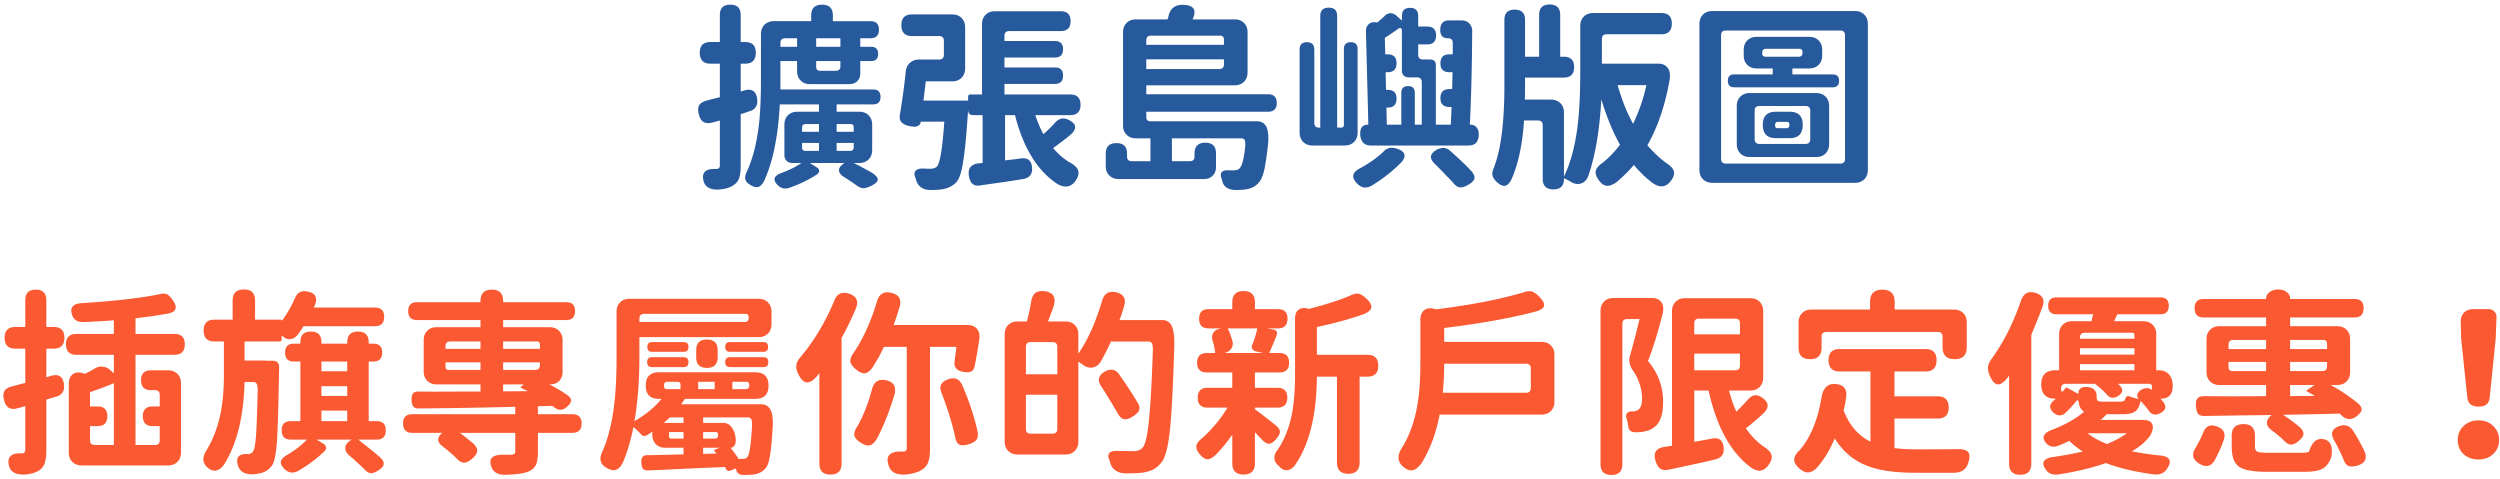 <svg width="579" height="111" viewBox="0 0 579 111" fill="none" xmlns="http://www.w3.org/2000/svg"><path d="M166.394 43.91c-1.932.061-3.082-.598-3.45-1.978-.491-1.932.414-2.867 2.714-2.806h.276c.521 0 .782-.276.782-.828V27.902l-.966.276c-.337.092-.583.153-.736.184-1.717.49-2.775-.153-3.174-1.932-.215-.89-.184-1.58.092-2.07.307-.49.889-.843 1.748-1.058a40.542 40.542 0 011.886-.506 95.88 95.88 0 001.15-.276v-7.774h-2.162c-1.656 0-2.484-.843-2.484-2.53 0-1.656.828-2.484 2.484-2.484h2.162V3.476c0-1.595.813-2.392 2.438-2.392 1.595 0 2.392.797 2.392 2.392v6.256h1.012c1.656 0 2.484.828 2.484 2.484 0 1.687-.828 2.53-2.484 2.53h-1.012v6.44l.828-.23c1.748-.521 2.745.138 2.99 1.978.184 1.503-.429 2.453-1.84 2.852-.123.03-.291.092-.506.184-.675.215-1.165.368-1.472.46v11.868c0 1.288-.123 2.285-.368 2.99-.276.736-.767 1.303-1.472 1.702-.767.521-1.871.828-3.312.92zm16.422-.414c-1.012.337-1.886.153-2.622-.552-1.349-1.288-1.027-2.27.966-2.944 1.717-.644 3.205-1.395 4.462-2.254h-2.116c-.552 0-.997-.169-1.334-.506-.337-.337-.506-.782-.506-1.334v-7.038c0-.89.276-1.61.828-2.162.552-.552 1.273-.828 2.162-.828h5.014v-1.702h-9.062c-.399 7.421-1.61 13.325-3.634 17.71-.399.767-.828 1.227-1.288 1.38-.46.184-1.058.061-1.794-.368-.736-.399-1.165-.874-1.288-1.426-.092-.552.077-1.227.506-2.024 1.288-2.883 2.177-6.44 2.668-10.672.307-2.73.46-6.195.46-10.396V7.892c0-.89.276-1.61.828-2.162.552-.552 1.273-.828 2.162-.828h8.648V3.568c0-1.656.843-2.484 2.53-2.484 1.656 0 2.484.828 2.484 2.484v1.334h8.694c1.319 0 1.978.66 1.978 1.978 0 1.319-.659 1.978-1.978 1.978h-2.346v1.978h2.484c1.104 0 1.656.552 1.656 1.656 0 1.104-.552 1.656-1.656 1.656h-2.484v2.806c0 .767-.23 1.38-.69 1.84-.46.46-1.073.69-1.84.69H187.6c-.889 0-1.61-.276-2.162-.828-.552-.552-.828-1.273-.828-2.162v-2.346h-3.864v6.578h21.482c1.135 0 1.702.567 1.702 1.702 0 1.165-.567 1.748-1.702 1.748h-8.464v1.702h5.244c.889 0 1.61.276 2.162.828.552.552.828 1.273.828 2.162v5.888c0 .89-.276 1.61-.828 2.162-.552.552-1.273.828-2.162.828h-1.288c.981.49 2.361 1.227 4.14 2.208 1.012.644 1.487 1.211 1.426 1.702-.061.49-.659.997-1.794 1.518-.613.276-1.135.414-1.564.414-.46-.03-.951-.23-1.472-.598a62.31 62.31 0 00-2.806-1.886c-.859-.49-1.303-1.027-1.334-1.61-.031-.583.353-1.135 1.15-1.656l.092-.092h-8.004l1.518.966c.399.215.613.475.644.782.031.307-.107.583-.414.828-1.871 1.257-4.033 2.315-6.486 3.174zm3.726-8.556h3.128V33.1h-3.91v1.058c0 .521.261.782.782.782zm7.222 0h3.128c.552 0 .828-.276.828-.828V33.1h-3.956v1.84zm-8.004-4.416h3.91V28.73h-3.082c-.552 0-.828.276-.828.828v.966zm8.004 0h3.956v-1.058c0-.49-.245-.736-.736-.736h-3.22v1.794zm-3.772-14.122h3.542c.736 0 1.104-.368 1.104-1.104v-1.15h-5.612v1.288c0 .644.322.966.966.966zm-9.246-5.566h3.864V8.858h-2.76c-.736 0-1.104.368-1.104 1.104v.874zm8.28 0h5.612V8.858h-5.612v1.978zm59.984 31.142c-1.012 1.38-2.377 1.595-4.094.644-4.631-3.036-7.912-8.357-9.844-15.962h-2.3v10.488c.061 0 .169-.015.322-.046 1.472-.153 2.576-.291 3.312-.414 1.656-.215 2.53.521 2.622 2.208.092 1.472-.613 2.33-2.116 2.576-1.441.245-3.557.567-6.348.966-1.595.215-2.76.383-3.496.506-.828.123-1.441 0-1.84-.368-.399-.337-.675-.935-.828-1.794-.276-1.748.46-2.73 2.208-2.944l.966-.092V26.66h-2.208c-.767 0-1.15-.383-1.15-1.15v-.138c-.337 5.336-.705 9.261-1.104 11.776-.368 2.484-.874 4.125-1.518 4.922-.889 1.012-2.085 1.61-3.588 1.794-.583.092-1.411.138-2.484.138-.951 0-1.717-.23-2.3-.69-.583-.46-.951-1.073-1.104-1.84a.347.347 0 00-.046-.138c0-.03-.015-.061-.046-.092-.307-.736-.307-1.288 0-1.656.337-.399.966-.583 1.886-.552.429.03.935.046 1.518.046.705 0 1.242-.184 1.61-.552.705-.95 1.257-4.4 1.656-10.35h-5.474v.092c-.031.399-.23.69-.598.874-.307.184-.69.245-1.15.184-2.3-.245-3.327-1.12-3.082-2.622a161.32 161.32 0 001.38-10.12c.092-.859.414-1.533.966-2.024.583-.521 1.303-.782 2.162-.782h4.6c.736 0 1.104-.368 1.104-1.104v-3.22c0-.736-.368-1.104-1.104-1.104h-6.256c-1.656 0-2.484-.843-2.484-2.53 0-1.656.828-2.484 2.484-2.484h9.292c.889 0 1.61.276 2.162.828.552.552.828 1.273.828 2.162v9.522c0 .89-.276 1.61-.828 2.162-.552.552-1.273.828-2.162.828h-6.118c-.123 1.012-.307 2.5-.552 4.462h10.35v-.874c0-.368.184-.552.552-.552h2.668V5.592c0-.89.276-1.61.828-2.162.552-.552 1.273-.828 2.162-.828h15.226c1.533 0 2.3.767 2.3 2.3s-.767 2.3-2.3 2.3h-11.914c-.736 0-1.104.368-1.104 1.104v1.196h11.684c1.257 0 1.886.629 1.886 1.886 0 1.288-.629 1.932-1.886 1.932h-11.684v2.3h11.684c1.257 0 1.886.629 1.886 1.886 0 1.288-.629 1.932-1.886 1.932h-11.684v2.438h15.226c1.595 0 2.392.797 2.392 2.392 0 1.595-.797 2.392-2.392 2.392h-8.096c.644 1.84 1.273 3.312 1.886 4.416a31.581 31.581 0 002.714-2.668c.951-1.073 2.055-1.257 3.312-.552 1.717.92 1.763 2.07.138 3.45-.92.767-2.223 1.763-3.91 2.99a15.497 15.497 0 003.588 3.174c1.196.613 1.917 1.242 2.162 1.886.307.767.092 1.64-.644 2.622zm37.168 2.024c-1.871-.03-2.929-.828-3.174-2.392a.347.347 0 00-.046-.138c0-.03-.015-.061-.046-.092-.245-.675-.23-1.18.046-1.518.307-.337.889-.475 1.748-.414h1.058c.613 0 1.058-.153 1.334-.46.583-.613 1.012-2.3 1.288-5.06.061-.736.015-1.242-.138-1.518-.123-.245-.383-.368-.782-.368h-16.054v5.29h4.14c.736 0 1.104-.368 1.104-1.104v-.69c0-1.656.828-2.484 2.484-2.484 1.656 0 2.484.828 2.484 2.484v3.128c0 .859-.261 1.533-.782 2.024-.491.521-1.165.782-2.024.782h-19.734c-.889 0-1.61-.276-2.162-.828-.552-.552-.828-1.273-.828-2.162v-2.898c0-1.625.828-2.438 2.484-2.438 1.625 0 2.438.813 2.438 2.438v.644c0 .736.368 1.104 1.104 1.104h4.324v-5.29h-3.358c-.889 0-1.61-.276-2.162-.828-.552-.552-.828-1.273-.828-2.162V7.478c0-.89.276-1.61.828-2.162.552-.552 1.273-.828 2.162-.828h7.314a1.41 1.41 0 00.092-.276c.061-.153.092-.26.092-.322.399-1.993 1.641-2.913 3.726-2.76 2.239.153 2.867 1.273 1.886 3.358h9.752c.889 0 1.61.276 2.162.828.552.552.828 1.273.828 2.162v9.292c0 .89-.276 1.61-.828 2.162-.552.552-1.273.828-2.162.828h-20.47v2.07h28.198c1.349 0 2.024.675 2.024 2.024 0 1.35-.675 2.024-2.024 2.024h-28.198v1.242c0 .644.322.966.966.966h24.61c1.012 0 1.733.383 2.162 1.15.491.859.644 2.27.46 4.232-.307 2.73-.613 4.769-.92 6.118-.337 1.288-.751 2.193-1.242 2.714-.705.859-1.717 1.38-3.036 1.564-.583.092-1.349.138-2.3.138zm-20.7-28.014h16.882c.736 0 1.104-.368 1.104-1.104v-1.15h-17.986v2.254zm0-5.612h17.986V9.18c0-.613-.307-.92-.92-.92h-15.962c-.736 0-1.104.368-1.104 1.104v1.012zm52.21 32.614c-1.227.705-2.331.567-3.312-.414-.797-.797-1.104-1.503-.92-2.116.153-.583.767-1.135 1.84-1.656 1.993-1.104 3.695-2.33 5.106-3.68.797-.89 1.84-1.12 3.128-.69 1.963.644 2.285 1.717.966 3.22-.951.95-1.947 1.84-2.99 2.668-1.012.828-2.285 1.717-3.818 2.668zm22.264-.138c-.705.399-1.303.583-1.794.552-.552-.061-1.073-.399-1.564-1.012-.276-.337-.751-.843-1.426-1.518a11.689 11.689 0 01-.69-.736l-.736-.736a32.508 32.508 0 00-1.472-1.472c-1.319-1.288-1.119-2.392.598-3.312 1.135-.552 2.116-.46 2.944.276 2.085 1.84 3.726 3.404 4.922 4.692.613.705.859 1.319.736 1.84-.153.46-.659.935-1.518 1.426zm-35.972-9.154c-.889 0-1.61-.276-2.162-.828-.552-.552-.828-1.273-.828-2.162V11.48c0-1.135.567-1.702 1.702-1.702s1.702.567 1.702 1.702v16.974c0 .736.368 1.104 1.104 1.104h.276V3.706c0-1.288.659-1.932 1.978-1.932 1.288 0 1.932.644 1.932 1.932v25.852h.92c.429 0 .644-.215.644-.644V11.342c0-1.043.537-1.564 1.61-1.564 1.043 0 1.564.521 1.564 1.564v19.366c0 .89-.276 1.61-.828 2.162-.552.552-1.273.828-2.162.828h-7.452zm13.432 0c-.767 0-1.365-.26-1.794-.782-.399-.49-.598-1.15-.598-1.978 0-1.38.598-2.07 1.794-2.07h.092l-.552-21.528c-.031-.767.184-1.35.644-1.748.46-.399 1.073-.537 1.84-.414l.138.046a51.57 51.57 0 001.61-1.426l.138-.138c.399-.399.843-.598 1.334-.598.491 0 .951.2 1.38.598l1.242 1.104V3.706c0-1.257.629-1.886 1.886-1.886s1.886.629 1.886 1.886v2.438h2.07c1.38 0 2.07.69 2.07 2.07s-.69 2.07-2.07 2.07h-2.07v2.392c0 .736.368 1.104 1.104 1.104h1.656c.889 0 1.334.445 1.334 1.334v13.754h3.45c.061-.89.123-2.254.184-4.094h-.506c-1.38 0-2.07-.69-2.07-2.07s.69-2.07 2.07-2.07h.644l.092-3.91h-.736c-1.38 0-2.07-.69-2.07-2.07s.69-2.07 2.07-2.07h.782V9.962c0-.736-.368-1.104-1.104-1.104h-.092c-.552 0-.981-.169-1.288-.506-.276-.368-.414-.828-.414-1.38 0-1.503.69-2.254 2.07-2.254h2.806c.767 0 1.38.23 1.84.69.46.46.69 1.058.69 1.794-.061 8.525-.245 15.747-.552 21.666h.092c.613 0 1.089.2 1.426.598.368.399.552.935.552 1.61 0 1.748-.797 2.622-2.392 2.622h-22.678zm3.772-4.83h3.358v-7.36c0-1.043.521-1.564 1.564-1.564 1.043 0 1.564.521 1.564 1.564v7.36h1.61v-9.844c0-.736-.368-1.104-1.104-1.104h-1.886c-.491 0-.889-.138-1.196-.414-.276-.307-.414-.705-.414-1.196V7.202c0-.767-.322-.92-.966-.46a65.107 65.107 0 01-2.99 2.024l.092 3.818h.552c1.38 0 2.07.69 2.07 2.07s-.69 2.07-2.07 2.07h-.46l.092 4.094h.414c1.349 0 2.024.675 2.024 2.024 0 1.38-.675 2.07-2.024 2.07h-.322l.092 3.956zm65.642 13.202c-1.073 1.319-2.407 1.441-4.002.368-1.503-1.104-2.975-2.515-4.416-4.232a33.359 33.359 0 01-4.048 4.002c-.828.583-1.549.859-2.162.828-.644-.03-1.257-.43-1.84-1.196-.644-.859-.905-1.61-.782-2.254.153-.644.705-1.288 1.656-1.932a23.04 23.04 0 003.956-4.14c-1.687-3.036-3.128-6.547-4.324-10.534-.399 7.33-1.426 13.31-3.082 17.94-.368.859-.951 1.395-1.748 1.61-.767.215-1.579.03-2.438-.552a14.522 14.522 0 00-1.38-.69v.138c0 1.625-.813 2.438-2.438 2.438-1.656 0-2.484-.813-2.484-2.438v-12.42c0-.736-.368-1.104-1.104-1.104h-3.22c-.368 5.581-1.349 10.15-2.944 13.708-.46.859-.951 1.334-1.472 1.426-.521.092-1.15-.2-1.886-.874-.552-.521-.889-1.043-1.012-1.564-.092-.49.015-1.073.322-1.748 1.625-4.11 2.438-10.442 2.438-18.998V4.626c0-1.595.797-2.392 2.392-2.392 1.595 0 2.392.797 2.392 2.392v8.51h3.266v-9.66c0-1.625.813-2.438 2.438-2.438 1.625 0 2.438.813 2.438 2.438v9.66h.828c1.595 0 2.392.797 2.392 2.392 0 1.625-.797 2.438-2.392 2.438h-8.97v1.932c0 1.41-.015 2.469-.046 3.174h6.072c.889 0 1.61.276 2.162.828.552.552.828 1.273.828 2.162v14.812c1.564-3.19 2.637-7.268 3.22-12.236.368-3.281.552-7.36.552-12.236V6.006c0-.89.276-1.61.828-2.162.552-.552 1.273-.828 2.162-.828h15.778c1.625 0 2.438.813 2.438 2.438 0 1.656-.813 2.484-2.438 2.484h-12.65c-.736 0-1.104.368-1.104 1.104v5.704h13.064c.981 0 1.702.322 2.162.966.491.613.644 1.533.46 2.76-1.043 5.919-2.76 10.979-5.152 15.18 1.349 1.564 2.76 2.898 4.232 4.002 1.073.675 1.702 1.334 1.886 1.978.215.705-.061 1.518-.828 2.438zm-8.602-13.386c1.411-2.975 2.438-5.965 3.082-8.97h-6.67c.521 1.779 1.043 3.327 1.564 4.646.521 1.35 1.196 2.79 2.024 4.324zm18.354 13.662c-.889 0-1.61-.276-2.162-.828-.552-.552-.828-1.273-.828-2.162V5.546c0-.89.276-1.61.828-2.162.552-.552 1.273-.828 2.162-.828h33.028c.889 0 1.61.276 2.162.828.552.552.828 1.273.828 2.162v33.81c0 .89-.276 1.61-.828 2.162-.552.552-1.273.828-2.162.828h-33.028zm3.128-4.462h26.496c.736 0 1.104-.368 1.104-1.104V8.168c0-.736-.368-1.104-1.104-1.104h-26.496c-.736 0-1.104.368-1.104 1.104V36.78c0 .736.368 1.104 1.104 1.104zm5.52-1.518c-.889 0-1.61-.276-2.162-.828-.552-.552-.828-1.273-.828-2.162v-8.832c0-.89.276-1.61.828-2.162.552-.552 1.273-.828 2.162-.828h15.41c.889 0 1.61.276 2.162.828.552.552.828 1.273.828 2.162v8.832c0 .89-.276 1.61-.828 2.162-.552.552-1.273.828-2.162.828h-15.41zm2.254-3.036h10.672c.736 0 1.104-.368 1.104-1.104v-6.578c0-.736-.368-1.104-1.104-1.104H407.48c-.736 0-1.104.368-1.104 1.104v6.578c0 .736.368 1.104 1.104 1.104zm3.818-1.334c-2.024 0-3.036-1.027-3.036-3.082 0-2.024 1.012-3.036 3.036-3.036h3.174c2.024 0 3.036 1.012 3.036 3.036 0 2.055-1.012 3.082-3.036 3.082h-3.174zm.414-2.3h1.978c.491 0 .736-.245.736-.736v-.138c0-.399-.199-.598-.598-.598h-2.024c-.46 0-.69.23-.69.69v.184c0 .399.199.598.598.598zm-10.074-9.476c-.981 0-1.472-.506-1.472-1.518 0-.981.491-1.472 1.472-1.472h8.924v-1.38h-3.726c-.889 0-1.61-.276-2.162-.828-.552-.552-.828-1.273-.828-2.162v-1.334c0-.89.276-1.61.828-2.162.552-.552 1.273-.828 2.162-.828h12.19c.889 0 1.61.276 2.162.828.552.552.828 1.273.828 2.162v1.334c0 .89-.276 1.61-.828 2.162-.552.552-1.273.828-2.162.828h-3.91v1.38h9.338c.981 0 1.472.49 1.472 1.472 0 1.012-.491 1.518-1.472 1.518h-22.816zm7.268-7.084h7.636c.613 0 .92-.307.92-.92v-.138c0-.521-.261-.782-.782-.782h-7.636c-.613 0-.92.307-.92.92v.138c0 .521.261.782.782.782z" fill="#27599D"/><path d="M5.624 109.91c-1.993.061-3.174-.613-3.542-2.024-.49-1.993.43-2.959 2.76-2.898h.23c.521 0 .782-.261.782-.782V94.04c-.797.245-1.38.414-1.748.506-1.717.49-2.775-.153-3.174-1.932-.215-.89-.184-1.58.092-2.07.307-.49.89-.843 1.748-1.058.368-.092.95-.245 1.748-.46a25.83 25.83 0 011.334-.322v-7.958h-2.3c-1.656 0-2.484-.843-2.484-2.53 0-1.656.828-2.484 2.484-2.484h2.3v-6.21c0-1.625.813-2.438 2.438-2.438 1.625 0 2.438.813 2.438 2.438v6.21h1.702c1.656 0 2.484.828 2.484 2.484 0 1.687-.828 2.53-2.484 2.53H10.73v6.624l1.104-.322c1.748-.521 2.745.138 2.99 1.978.184 1.503-.43 2.453-1.84 2.852-.245.061-.629.169-1.15.322-.49.153-.859.276-1.104.368v11.638c0 1.319-.123 2.331-.368 3.036a3.234 3.234 0 01-1.38 1.748c-.828.521-1.947.828-3.358.92zm13.294-2.116c-.89 0-1.61-.276-2.162-.828-.552-.552-.828-1.273-.828-2.162v-15.87c0-1.043.307-1.794.92-2.254.613-.46 1.41-.537 2.392-.23l.414.138c.613-.307 1.41-.736 2.392-1.288.521-.337 1.104-.46 1.748-.368a2.866 2.866 0 011.748.782l.828.736v-4.278h-8.694c-1.595 0-2.392-.813-2.392-2.438 0-1.595.797-2.392 2.392-2.392h8.694v-3.174c-1.595.153-3.91.291-6.946.414h-.184c-1.35.03-2.208-.552-2.576-1.748-.49-1.595.23-2.469 2.162-2.622 7.759-.49 13.877-1.196 18.354-2.116.613-.153 1.135-.123 1.564.092.337.184.72.567 1.15 1.15.675.92.92 1.656.736 2.208-.153.521-.767.89-1.84 1.104-2.423.43-4.891.782-7.406 1.058v3.634H40.4c1.595 0 2.392.797 2.392 2.392 0 1.625-.797 2.438-2.392 2.438h-9.016v20.884h4.508c.736 0 1.104-.368 1.104-1.104v-3.266H35.34c-1.503 0-2.254-.767-2.254-2.3 0-1.503.751-2.254 2.254-2.254h1.656v-2.668c0-.736-.368-1.104-1.104-1.104h-.92c-1.533 0-2.3-.767-2.3-2.3s.767-2.3 2.3-2.3h3.956c.89 0 1.61.276 2.162.828.552.552.828 1.273.828 2.162v16.054c0 .889-.276 1.61-.828 2.162-.552.552-1.273.828-2.162.828h-20.01zm3.036-4.738h4.416V88.75a84.914 84.914 0 01-5.52 2.07v3.312h1.748c1.503 0 2.254.751 2.254 2.254 0 1.533-.751 2.3-2.254 2.3H20.85v3.266c0 .736.368 1.104 1.104 1.104zm29.992 4.462c-1.196 1.656-2.469 1.932-3.818.828-1.288-1.073-1.365-2.469-.23-4.186 1.564-2.607 2.653-5.566 3.266-8.878.46-2.423.69-5.275.69-8.556V79.09h-2.162c-1.687 0-2.53-.843-2.53-2.53 0-1.687.843-2.53 2.53-2.53h4.186v-4.416c0-1.717.874-2.576 2.622-2.576 1.717 0 2.576.859 2.576 2.576v4.416h5.98c.123 0 .184.061.184.184v.138c1.135-1.503 2.131-3.205 2.99-5.106.552-1.503 1.595-2.07 3.128-1.702 1.687.368 2.223 1.38 1.61 3.036a9.765 9.765 0 00-.276.644h14.122c1.441 0 2.162.72 2.162 2.162 0 1.441-.72 2.162-2.162 2.162H70.3a18.911 18.911 0 01-1.518 2.162c-.43.49-.935.767-1.518.828-.583.061-1.135-.123-1.656-.552a1.367 1.367 0 00-.184-.138.722.722 0 00-.184-.138v.828c0 .368-.184.552-.552.552h-8.05v4.416h4.784v.046h1.748c.981 0 1.472.49 1.472 1.472v.598c-.153 8.096-.307 13.432-.46 16.008-.215 3.281-.598 5.321-1.15 6.118-.705 1.012-1.671 1.641-2.898 1.886-.613.123-1.242.199-1.886.23-1.748-.061-2.806-.782-3.174-2.162-.49-1.84.291-2.683 2.346-2.53.521 0 .92-.215 1.196-.644.307-.46.537-1.717.69-3.772.123-1.81.245-5.167.368-10.074.03-.859-.046-1.457-.23-1.794-.153-.276-.43-.414-.828-.414h-1.978c-.184 7.912-1.748 14.26-4.692 19.044zm17.066 1.564c-1.104.583-2.116.46-3.036-.368-.736-.705-1.043-1.334-.92-1.886.123-.521.66-1.043 1.61-1.564 1.779-1.073 3.25-2.223 4.416-3.45h-3.726c-1.41 0-2.116-.721-2.116-2.162 0-1.41.705-2.116 2.116-2.116h2.208v-13.8h-1.472c-1.38 0-2.07-.69-2.07-2.07s.69-2.07 2.07-2.07h1.472v-.368c0-1.625.813-2.438 2.438-2.438 1.625 0 2.438.813 2.438 2.438v.368h5.98v-.322c0-1.656.828-2.484 2.484-2.484 1.656 0 2.484.828 2.484 2.484v.322h1.058c1.38 0 2.07.69 2.07 2.07s-.69 2.07-2.07 2.07h-1.058v13.8h1.84c1.41 0 2.116.705 2.116 2.116 0 1.441-.705 2.162-2.116 2.162h-4.232c.215.184.567.475 1.058.874 1.901 1.472 3.25 2.576 4.048 3.312.613.583.859 1.119.736 1.61-.092.46-.521.92-1.288 1.38-.644.399-1.165.598-1.564.598-.49 0-.966-.245-1.426-.736a60.403 60.403 0 00-3.496-3.22c-.767-.613-1.135-1.257-1.104-1.932.061-.675.506-1.273 1.334-1.794l.138-.092h-8.096l1.518.92c.399.245.613.537.644.874.061.307-.046.598-.322.874-1.717 1.687-3.772 3.22-6.164 4.6zm5.428-11.546h5.98v-2.438h-5.98v2.438zm0-5.842h5.98V89.44h-5.98v2.254zm0-5.704h5.98v-2.254h-5.98v2.254zm42.688 23.966c-1.809.061-2.929-.583-3.358-1.932-.644-1.871.322-2.775 2.898-2.714h1.702c.368-.031.613-.092.736-.184.153-.092.23-.291.23-.598v-4.278h-12.834a54.746 54.746 0 013.174 2.53c.613.613.889 1.196.828 1.748-.061.521-.429 1.073-1.104 1.656-.736.644-1.365.966-1.886.966-.583.031-1.181-.307-1.794-1.012-.675-.675-1.779-1.625-3.312-2.852-.583-.429-.889-.905-.92-1.426 0-.552.291-1.058.874-1.518l.092-.092h-6.946c-1.441 0-2.162-.72-2.162-2.162 0-1.441.72-2.162 2.162-2.162h23.828v-1.702c-9.077.215-16.545.337-22.402.368-.583 0-.997-.153-1.242-.46-.215-.276-.337-.751-.368-1.426-.03-.705.061-1.211.276-1.518.215-.337.644-.506 1.288-.506 1.779.03 4.769.03 8.97 0h5.428v-1.656H101.12c-.889 0-1.61-.276-2.162-.828-.552-.552-.828-1.273-.828-2.162v-7.268c0-.89.276-1.61.828-2.162.552-.552 1.273-.828 2.162-.828h10.166v-1.656H96.612c-1.38 0-2.07-.69-2.07-2.07s.69-2.07 2.07-2.07h14.674v-.276c0-1.748.874-2.622 2.622-2.622 1.748 0 2.622.874 2.622 2.622v.276h14.582c1.38 0 2.07.69 2.07 2.07s-.69 2.07-2.07 2.07H116.53v1.656h10.764c.889 0 1.61.276 2.162.828.552.552.828 1.273.828 2.162v7.36c0 .859-.261 1.564-.782 2.116-.521.521-1.227.782-2.116.782h-.138c1.625.859 2.99 1.671 4.094 2.438.644.46.951.905.92 1.334-.031.43-.368.92-1.012 1.472-.951.828-1.917.843-2.898.046a1.062 1.062 0 00-.23-.138.995.995 0 00-.23-.184l-3.312.092v1.84h7.958c1.441 0 2.162.72 2.162 2.162 0 1.441-.721 2.162-2.162 2.162h-7.958v4.462c0 1.319-.153 2.3-.46 2.944-.337.705-.966 1.242-1.886 1.61-1.043.399-2.745.629-5.106.69zm-.598-19.32l5.75-.046a9.224 9.224 0 00-.966-.414 2.178 2.178 0 00-.598-.322c-.184-.03-.199-.123-.046-.276l.644-.552h-4.784v1.61zm-12.604-4.968h7.36V83.92h-8.096v1.012c0 .49.245.736.736.736zm12.604 0h7.406c.736 0 1.104-.368 1.104-1.104v-.644h-8.51v1.748zm-13.34-4.876h8.096V79.09h-6.992c-.736 0-1.104.368-1.104 1.104v.598zm13.34 0h8.51V79.78c0-.46-.23-.69-.69-.69h-7.82v1.702zm55.614 29.21c-1.012-.031-1.564-.491-1.656-1.38-.031-.031-.046-.077-.046-.138l-1.15.46c-.583.245-.997.077-1.242-.506a1.187 1.187 0 00-.138-.276c-3.281.123-8.065.337-14.352.644a1233.4 1233.4 0 00-3.45.138c-.552.031-.951-.092-1.196-.368-.184-.245-.307-.69-.368-1.334-.061-.613.015-1.058.23-1.334.184-.307.567-.475 1.15-.506h1.15c3.067-.061 5.474-.123 7.222-.184V103.7h-4.232c-.889 0-1.61-.276-2.162-.828-.552-.552-.828-1.273-.828-2.162v-.736a16.8 16.8 0 01-1.104.736c-.644.399-1.165.337-1.564-.184-.613-.675-1.181-1.211-1.702-1.61-.675 3.312-1.503 6.072-2.484 8.28-.46.889-.981 1.426-1.564 1.61-.552.215-1.257.077-2.116-.414-.828-.46-1.303-1.027-1.426-1.702-.153-.583 0-1.334.46-2.254 1.319-3.036 2.223-6.731 2.714-11.086.337-2.944.506-6.532.506-10.764V72.19c0-.89.276-1.61.828-2.162.552-.552 1.273-.828 2.162-.828h29.9c.889 0 1.61.276 2.162.828.552.552.828 1.273.828 2.162v2.898c0 .89-.276 1.61-.828 2.162-.552.552-1.273.828-2.162.828h-27.6v4.508c0 5.581-.383 10.565-1.15 14.95 2.668-1.533 4.753-3.25 6.256-5.152h-.552c-2.055 0-3.082-1.027-3.082-3.082 0-2.055 1.027-3.082 3.082-3.082h22.264c2.055 0 3.082 1.027 3.082 3.082 0 2.055-1.027 3.082-3.082 3.082H158.62c-.368.552-.659.966-.874 1.242h18.446c.981 0 1.702.368 2.162 1.104.521.89.721 2.33.598 4.324-.184 3.005-.399 5.198-.644 6.578-.215 1.349-.537 2.269-.966 2.76-.583.767-1.457 1.257-2.622 1.472-.644.092-1.503.138-2.576.138zm-1.104-3.726h1.012c.46 0 .828-.169 1.104-.506.429-.583.767-2.929 1.012-7.038.031-.797-.031-1.35-.184-1.656-.153-.276-.429-.414-.828-.414h-10.304v1.288h4.692c.889 0 1.595.445 2.116 1.334.491.797.736 1.717.736 2.76 0 .399-.092.767-.276 1.104-.245.368-.537.552-.874.552h-.092c.613.675 1.242 1.533 1.886 2.576zm-8.188-1.15l3.082-.092a1.003 1.003 0 00-.184-.23 1.336 1.336 0 00-.138-.184l-.138-.138a.502.502 0 00-.092-.184c-.061-.031-.061-.061 0-.092l1.288-.506h-3.818v1.426zm-7.314-3.542h2.76v-1.518h-3.358v.92c0 .399.199.598.598.598zm7.314 0h2.668c.521 0 .782-.261.782-.782v-.138c0-.399-.199-.598-.598-.598h-2.852v1.518zm-9.154-3.634h4.6v-1.288h-3.174a9.732 9.732 0 01-.69.644 15.12 15.12 0 01-.598.552l-.138.092zm.782-7.82h3.128v-1.012c0-.46-.23-.69-.69-.69h-2.346c-.521 0-.782.26-.782.782v.23c0 .46.23.69.69.69zm7.222 0h3.818v-1.702h-3.818v1.702zm7.912 0h3.036c.583 0 .874-.291.874-.874v-.138c0-.46-.23-.69-.69-.69h-3.22v1.702zm-5.888-4.922c-1.656 0-2.484-.828-2.484-2.484v-1.61c0-1.656.828-2.484 2.484-2.484 1.656 0 2.484.828 2.484 2.484v1.61c0 1.656-.828 2.484-2.484 2.484zm-12.696-.184c-.767 0-1.15-.383-1.15-1.15 0-.767.383-1.15 1.15-1.15h7.268c.767 0 1.15.383 1.15 1.15 0 .767-.383 1.15-1.15 1.15h-7.268zm18.078 0c-.767 0-1.15-.383-1.15-1.15 0-.767.383-1.15 1.15-1.15h7.682c.767 0 1.15.383 1.15 1.15 0 .767-.383 1.15-1.15 1.15h-7.682zm-18.078-3.542c-.736 0-1.104-.383-1.104-1.15 0-.736.368-1.104 1.104-1.104h7.314c.736 0 1.104.368 1.104 1.104 0 .767-.368 1.15-1.104 1.15h-7.314zm18.032 0c-.736 0-1.104-.383-1.104-1.15 0-.736.368-1.104 1.104-1.104h7.728c.736 0 1.104.368 1.104 1.104 0 .767-.368 1.15-1.104 1.15h-7.728zm-20.976-6.9h24.334c.644 0 .966-.322.966-.966v-.138c0-.521-.261-.782-.782-.782H149.19c-.736 0-1.104.368-1.104 1.104v.782zm61.594 35.328c-2.085.123-3.373-.567-3.864-2.07-.767-2.239.245-3.327 3.036-3.266h.322c.552 0 .828-.261.828-.782v-23.46h-5.29c-.613 1.38-1.487 2.96-2.622 4.738-.583.828-1.165 1.288-1.748 1.38-.583.061-1.273-.23-2.07-.874-.797-.644-1.242-1.257-1.334-1.84-.061-.613.215-1.319.828-2.116 2.147-3.22 3.91-7.1 5.29-11.638.491-1.87 1.61-2.591 3.358-2.162 1.779.399 2.423 1.487 1.932 3.266a74.363 74.363 0 01-1.38 4.186h17.112c.981 0 1.717.307 2.208.92.491.613.659 1.441.506 2.484-.337 2.27-.69 4.309-1.058 6.118-.153.675-.445 1.104-.874 1.288-.399.153-.981.169-1.748.046-1.564-.276-2.239-1.104-2.024-2.484.092-.675.23-1.779.414-3.312h-6.118v23.552c0 1.38-.138 2.438-.414 3.174a3.648 3.648 0 01-1.702 1.886c-.859.491-2.055.813-3.588.966zm-17.342 0c-1.717 0-2.576-.859-2.576-2.576v-20.93c-.031.03-.077.092-.138.184-.123.184-.23.322-.322.414-.889 1.073-1.687 1.595-2.392 1.564-.705-.03-1.365-.644-1.978-1.84-.429-.828-.598-1.549-.506-2.162.092-.644.445-1.303 1.058-1.978 3.067-3.65 5.627-7.927 7.682-12.834.613-1.687 1.763-2.27 3.45-1.748 1.717.552 2.269 1.656 1.656 3.312a67.825 67.825 0 01-3.358 6.946v29.072c0 1.717-.859 2.576-2.576 2.576zm32.2-7.084c-1.012.337-1.794.383-2.346.138-.521-.276-.859-.92-1.012-1.932-.276-1.257-.675-2.76-1.196-4.508a76.182 76.182 0 00-1.886-5.428c-.705-1.564-.199-2.653 1.518-3.266 1.503-.521 2.576-.077 3.22 1.334 1.656 3.803 2.852 7.437 3.588 10.902.123.767.031 1.365-.276 1.794-.276.368-.813.69-1.61.966zm-23.092.322c-.552.123-1.242-.077-2.07-.598-.889-.552-1.395-1.119-1.518-1.702-.092-.583.153-1.303.736-2.162 1.349-2.392 2.453-5.183 3.312-8.372.429-1.87 1.518-2.622 3.266-2.254 1.748.368 2.423 1.426 2.024 3.174-.705 2.361-1.38 4.309-2.024 5.842a44.394 44.394 0 01-2.116 4.6c-.521.828-1.058 1.319-1.61 1.472zm59.202 6.486c-.981-.031-1.794-.291-2.438-.782-.613-.491-.997-1.15-1.15-1.978v-.046l-.046-.092c-.797-1.656-.107-2.423 2.07-2.3 1.043.031 2.223.046 3.542.046.797 0 1.457-.261 1.978-.782.644-.705 1.135-2.791 1.472-6.256.368-3.312.675-8.725.92-16.238.031-.828-.046-1.395-.23-1.702-.153-.276-.429-.414-.828-.414h-8.648c-.613 1.41-1.411 2.99-2.392 4.738-.46.705-1.073 1.135-1.84 1.288-.767.123-1.533-.092-2.3-.644a3.118 3.118 0 00-.506-.368 4.147 4.147 0 00-.506-.322v18.492c0 .889-.276 1.61-.828 2.162-.552.552-1.273.828-2.162.828H235.67c-.889 0-1.61-.276-2.162-.828-.552-.552-.828-1.273-.828-2.162v-24.84c0-.89.276-1.61.828-2.162.552-.552 1.273-.828 2.162-.828h2.162c.337-1.227.659-2.714.966-4.462.153-1.012.475-1.717.966-2.116s1.242-.537 2.254-.414c2.024.307 2.668 1.533 1.932 3.68-.552 1.533-.966 2.637-1.242 3.312h4.048c.889 0 1.61.276 2.162.828.552.552.828 1.273.828 2.162v4.462c2.147-3.067 3.971-7.13 5.474-12.19.491-1.717 1.579-2.392 3.266-2.024 1.717.43 2.346 1.472 1.886 3.128a35.122 35.122 0 01-1.104 3.312h9.844c1.012 0 1.733.399 2.162 1.196.521.92.751 2.515.69 4.784-.276 9.292-.613 15.778-1.012 19.458-.399 3.803-1.012 6.256-1.84 7.36-.583.797-1.242 1.395-1.978 1.794-.583.307-1.38.552-2.392.736-.951.123-2.315.184-4.094.184zm-21.942-9.2h5.06c.736 0 1.104-.368 1.104-1.104v-7.912h-7.268v7.912c0 .736.368 1.104 1.104 1.104zm23.69-4.002c-.828.552-1.533.767-2.116.644-.583-.153-1.089-.66-1.518-1.518-.337-.583-.874-1.487-1.61-2.714a88.247 88.247 0 00-2.162-3.45c-.889-1.38-.583-2.5.92-3.358 1.349-.736 2.438-.521 3.266.644 1.687 2.392 3.113 4.57 4.278 6.532.429.705.552 1.303.368 1.794-.184.46-.659.935-1.426 1.426zm-24.794-9.752h7.268v-6.348c0-.736-.368-1.104-1.104-1.104h-5.06c-.736 0-1.104.368-1.104 1.104v6.348zm50.416 23.23c-1.748 0-2.622-.874-2.622-2.622v-6.624a34.192 34.192 0 01-3.956 4.784c-.675.613-1.273.92-1.794.92-.521-.031-1.073-.368-1.656-1.012-.675-.767-.981-1.441-.92-2.024.061-.583.506-1.196 1.334-1.84a30.954 30.954 0 005.888-7.084h-4.6c-1.533 0-2.3-.767-2.3-2.3s.767-2.3 2.3-2.3h5.704v-3.542h-5.888c-1.503 0-2.254-.751-2.254-2.254 0-1.503.751-2.254 2.254-2.254h1.932c-.092-.92-.276-1.81-.552-2.668-.245-.736-.23-1.365.046-1.886.276-.552.782-.905 1.518-1.058l.368-.092h-2.898c-1.472 0-2.208-.751-2.208-2.254 0-1.472.736-2.208 2.208-2.208h5.474v-1.564c0-1.748.874-2.622 2.622-2.622 1.748 0 2.622.874 2.622 2.622v1.564h5.336c1.472 0 2.208.736 2.208 2.208 0 1.503-.736 2.254-2.208 2.254h-2.484l1.426.276c.797.153 1.027.644.69 1.472a90.262 90.262 0 01-1.656 3.956h2.346c1.503 0 2.254.751 2.254 2.254 0 1.503-.751 2.254-2.254 2.254h-5.658v3.542h5.198c1.533 0 2.3.767 2.3 2.3s-.767 2.3-2.3 2.3h-5.198v.368c.859.613 2.469 1.855 4.83 3.726.613.521.935 1.012.966 1.472 0 .429-.276.981-.828 1.656-.613.736-1.181 1.119-1.702 1.15-.521 0-1.089-.353-1.702-1.058l-.782-.782a27.918 27.918 0 00-.782-.828v7.176c0 1.748-.874 2.622-2.622 2.622zm24.242-.184c-1.748 0-2.622-.874-2.622-2.622V87.232h-4.646c-.061 8.955-1.779 15.824-5.152 20.608-.583.705-1.196 1.058-1.84 1.058-.644.031-1.227-.276-1.748-.92l-.092-.092c-.613-.46-.951-1.027-1.012-1.702-.061-.644.184-1.303.736-1.978 1.625-2.392 2.76-5.305 3.404-8.74.429-2.392.644-5.351.644-8.878V73.8c0-.981.276-1.671.828-2.07.552-.43 1.288-.506 2.208-.23l.138.046c3.987-1.012 7.253-2.07 9.798-3.174.675-.337 1.288-.445 1.84-.322.46.123.997.46 1.61 1.012.92.828 1.334 1.549 1.242 2.162-.092.583-.705 1.104-1.84 1.564-3.343 1.165-6.931 2.147-10.764 2.944v6.44h11.684c1.687 0 2.53.843 2.53 2.53 0 1.687-.843 2.53-2.53 2.53h-1.794v19.872c0 1.748-.874 2.622-2.622 2.622zm-28.658-27.968h8.924l-1.61-.368c-.399-.092-.69-.276-.874-.552-.184-.276-.199-.583-.046-.92.552-1.35.951-2.637 1.196-3.864h-6.854c.429.859.797 1.855 1.104 2.99.153.613.061 1.165-.276 1.656-.307.49-.782.828-1.426 1.012l-.138.046zm43.608 27.14c-.675.153-1.411-.107-2.208-.782-1.441-1.227-1.472-2.806-.092-4.738 1.625-2.76 2.76-6.041 3.404-9.844.429-2.637.644-5.811.644-9.522v-9.936c0-1.043.307-1.794.92-2.254.613-.46 1.411-.552 2.392-.276l.368.092c8.28-1.043 15.149-2.392 20.608-4.048.613-.184 1.15-.2 1.61-.046.399.123.859.43 1.38.92.981.92 1.441 1.671 1.38 2.254-.061.613-.705 1.089-1.932 1.426-5.643 1.503-12.711 2.775-21.206 3.818v3.22h22.54c.889 0 1.61.276 2.162.828.552.552.828 1.273.828 2.162v10.856c0 .89-.276 1.61-.828 2.162-.552.552-1.273.828-2.162.828H333.42c-.828 4.355-2.239 8.127-4.232 11.316-.705.92-1.365 1.441-1.978 1.564zm6.946-17.94h19.274c.736 0 1.104-.368 1.104-1.104v-4.508c0-.736-.368-1.104-1.104-1.104h-18.952c0 2.208-.107 4.447-.322 6.716zm39.054 19.044c-1.687 0-2.53-.843-2.53-2.53V72.006c0-.89.276-1.61.828-2.162.552-.552 1.273-.828 2.162-.828h8.878c1.043 0 1.794.337 2.254 1.012.46.644.537 1.58.23 2.806-1.104 4.324-2.223 7.912-3.358 10.764 2.331 2.79 3.496 5.919 3.496 9.384.031 2.975-.659 4.968-2.07 5.98-.583.49-1.487.843-2.714 1.058-.337.061-.874.092-1.61.092-1.012 0-1.564-.445-1.656-1.334a.747.747 0 00-.046-.23c-.092-.613-.184-1.073-.276-1.38-.245-.583-.261-1.043-.046-1.38.245-.368.675-.537 1.288-.506h.138c.46 0 .889-.138 1.288-.414.552-.43.828-1.288.828-2.576 0-2.024-.598-4.033-1.794-6.026-1.043-1.35-1.38-2.637-1.012-3.864.368-1.227.905-3.22 1.61-5.98.276-1.165.491-2.009.644-2.53h-2.898c-.736 0-1.104.368-1.104 1.104v32.476c0 1.687-.843 2.53-2.53 2.53zm34.5-1.012c-.583.092-1.303-.138-2.162-.69-4.692-3.465-7.973-9.415-9.844-17.848h-3.312v11.868c.123-.031.291-.061.506-.092 1.595-.276 2.775-.491 3.542-.644 1.687-.337 2.607.368 2.76 2.116.153 1.472-.506 2.377-1.978 2.714-1.901.46-4.738 1.089-8.51 1.886-.981.215-1.717.368-2.208.46-.797.184-1.441.123-1.932-.184-.46-.307-.828-.874-1.104-1.702-.644-1.932 0-3.051 1.932-3.358.797-.123 1.411-.215 1.84-.276V72.052c0-.89.276-1.61.828-2.162.552-.552 1.273-.828 2.162-.828h15.134c.889 0 1.61.276 2.162.828.552.552.828 1.273.828 2.162v15.41c0 .89-.276 1.61-.828 2.162-.552.552-1.273.828-2.162.828h-4.922c.491 1.87 1.058 3.496 1.702 4.876a53.349 53.349 0 002.53-2.622c.552-.675 1.104-1.058 1.656-1.15.583-.092 1.227.123 1.932.644 1.472 1.073 1.487 2.285.046 3.634a63.003 63.003 0 01-3.956 3.358 16.884 16.884 0 003.956 4.14c1.073.644 1.717 1.288 1.932 1.932.245.705.015 1.533-.69 2.484-.583.767-1.196 1.181-1.84 1.242zm-15.318-23.23h9.476c.736 0 1.104-.368 1.104-1.104v-2.76h-10.58v3.864zm0-8.326h10.58v-2.53c0-.736-.368-1.104-1.104-1.104h-8.372c-.736 0-1.104.368-1.104 1.104v2.53zm26.45 31.97c-.583.061-1.242-.199-1.978-.782-.889-.767-1.334-1.487-1.334-2.162 0-.675.429-1.411 1.288-2.208 2.484-2.883 4.171-6.977 5.06-12.282.153-.981.491-1.748 1.012-2.3.583-.583 1.334-.828 2.254-.736 1.932.184 2.729 1.257 2.392 3.22a21.186 21.186 0 01-.552 2.898c1.288 3.404 3.358 5.811 6.21 7.222V86.036h-7.13c-1.717 0-2.576-.874-2.576-2.622 0-1.717.859-2.576 2.576-2.576h19.872c1.717 0 2.576.859 2.576 2.576 0 1.748-.859 2.622-2.576 2.622h-7.176v5.75h9.982c1.717 0 2.576.859 2.576 2.576s-.859 2.576-2.576 2.576h-9.982v6.854c1.656.184 3.389.276 5.198.276 3.925 0 7.023-.015 9.292-.046 1.319-.031 2.177.199 2.576.69.399.491.399 1.349 0 2.576-.491 1.472-1.61 2.208-3.358 2.208h-8.786c-4.631 0-8.295-.506-10.994-1.518-3.251-1.196-5.842-3.343-7.774-6.44-1.073 2.637-2.453 4.907-4.14 6.808-.675.675-1.319 1.027-1.932 1.058zm.368-26.22c-1.779 0-2.668-.89-2.668-2.668v-5.842c0-.89.276-1.61.828-2.162.552-.552 1.273-.828 2.162-.828h13.57v-1.748c0-1.901.951-2.852 2.852-2.852 1.901 0 2.852.95 2.852 2.852v1.748h13.708c.889 0 1.61.276 2.162.828.552.552.828 1.273.828 2.162v5.704c0 1.87-.935 2.806-2.806 2.806s-2.806-.935-2.806-2.806v-2.392c0-.736-.368-1.104-1.104-1.104h-25.806c-.736 0-1.104.368-1.104 1.104v2.53c0 1.779-.889 2.668-2.668 2.668zm57.638 26.68c-1.411.215-2.438-.169-3.082-1.15-1.104-1.625-.475-2.591 1.886-2.898 1.993-.276 4.232-.69 6.716-1.242-1.196-.767-2.239-1.595-3.128-2.484-.276.153-.721.368-1.334.644l-.966.414c-1.257.521-2.269.353-3.036-.506-1.196-1.349-.644-2.423 1.656-3.22 2.944-1.165 5.321-2.53 7.13-4.094-.613-.337-1.012-.92-1.196-1.748-.092-.95-.353-1.12-.782-.506a23.558 23.558 0 01-2.438 2.622c-.828.675-1.671.675-2.53 0-1.257-1.043-1.227-2.07.092-3.082l.138-.138c.092-.061.153-.107.184-.138h-.138c-2.177 0-3.266-1.104-3.266-3.312 0-2.177 1.089-3.266 3.266-3.266h.874v-8.372c0-.89.276-1.61.828-2.162.552-.552 1.273-.828 2.162-.828h4.508c.061-.184.123-.475.184-.874.092-.337.153-.583.184-.736h-8.464c-1.288 0-1.932-.66-1.932-1.978 0-1.288.644-1.932 1.932-1.932h24.058c1.288 0 1.932.644 1.932 1.932 0 1.319-.644 1.978-1.932 1.978h-9.982l-.736 1.61h6.762c.889 0 1.61.276 2.162.828.552.552.828 1.273.828 2.162v8.372h.552c1.043 0 1.84.322 2.392.966.583.644.874 1.518.874 2.622 0 1.993-.92 2.99-2.76 2.99h-.092c.092.092.215.23.368.414.153.153.261.276.322.368.767 1.043.552 1.886-.644 2.53-1.165.613-2.07.445-2.714-.506a22.663 22.663 0 00-1.932-2.3c-.215 1.165-.629 1.978-1.242 2.438-.583.43-1.518.644-2.806.644h-3.818c-.46.521-.92.966-1.38 1.334h9.798c1.104 0 1.809.307 2.116.92.337.613.199 1.503-.414 2.668-1.012 1.411-2.438 2.637-4.278 3.68 2.085.399 4.14.705 6.164.92 1.288.092 2.101.383 2.438.874.368.491.215 1.242-.46 2.254-.644 1.012-1.671 1.441-3.082 1.288-4.324-.583-8.019-1.457-11.086-2.622-3.128 1.104-6.747 1.978-10.856 2.622zm-8.97.092c-1.717 0-2.576-.859-2.576-2.576V86.956c-.031.03-.077.092-.138.184l-.092.184c-.889 1.165-1.671 1.733-2.346 1.702-.675-.03-1.303-.69-1.886-1.978-.337-.797-.475-1.487-.414-2.07.061-.613.353-1.257.874-1.932 2.699-3.71 4.937-8.142 6.716-13.294.583-1.779 1.702-2.423 3.358-1.932 1.717.521 2.269 1.61 1.656 3.266-.859 2.3-1.717 4.447-2.576 6.44v29.854c0 1.717-.859 2.576-2.576 2.576zm20.102-7.13c1.809-.736 3.343-1.564 4.6-2.484h-9.108c1.135.92 2.637 1.748 4.508 2.484zm-.874-9.798h4.002c.521 0 .859-.138 1.012-.414.215-.767.552-1.043 1.012-.828.705.276 1.441.475 2.208.598-.368-.368-.46-.767-.276-1.196.153-.399.491-.736 1.012-1.012a2.638 2.638 0 011.196-.276c.429 0 .797.153 1.104.46v-.874c0-.399-.199-.598-.598-.598h-7.268c.184.184.322.307.414.368.889.95.751 1.779-.414 2.484-1.012.613-1.871.49-2.576-.368-.705-.797-1.625-1.625-2.76-2.484h-6.716c-.736 0-1.104.368-1.104 1.104v.138c0 .675.215.751.644.23.061-.061.123-.138.184-.23.092-.123.153-.2.184-.23.092-.153.215-.184.368-.092l2.622 1.426v-.092c0-1.012.583-1.518 1.748-1.518.736 0 1.334.169 1.794.506.46.399.69.935.69 1.61v.184c0 .46.092.767.276.92.184.123.598.184 1.242.184zm-5.382-7.268h12.604v-1.426h-12.604v1.426zm0-3.634h12.604v-1.472h-12.604v1.472zm0-3.68h12.604v-.828c0-.368-.184-.552-.552-.552h-10.948c-.736 0-1.104.368-1.104 1.104v.276zm43.148 30.82c-3.159 0-5.29-.414-6.394-1.242-1.073-.797-1.61-2.315-1.61-4.554v-2.576c0-1.779.905-2.668 2.714-2.668 1.779 0 2.668.89 2.668 2.668v2.53c0 .613.184 1.012.552 1.196.368.153 1.227.23 2.576.23h7.912c.675 0 1.165-.077 1.472-.23.767-2.484 2.055-3.404 3.864-2.76.675.245 1.119.782 1.334 1.61.153.705.138 1.503-.046 2.392-.429 1.288-1.119 2.193-2.07 2.714-.889.46-2.254.69-4.094.69h-8.878zm-12.006-2.576c-.828 1.319-1.947 1.579-3.358.782-1.717-.981-2.039-2.254-.966-3.818.767-1.349 1.319-2.453 1.656-3.312.613-1.687 1.733-2.193 3.358-1.518 1.503.583 1.978 1.641 1.426 3.174a22.904 22.904 0 01-.966 2.392c-.491 1.043-.874 1.809-1.15 2.3zm33.212 1.104c-.92.276-1.625.322-2.116.138-.552-.215-.966-.751-1.242-1.61-.675-1.564-1.349-2.944-2.024-4.14-1.073-1.748-.675-2.929 1.196-3.542 1.227-.368 2.208-.061 2.944.92a29.365 29.365 0 011.794 3.036c.429.736.797 1.472 1.104 2.208.491 1.503-.061 2.499-1.656 2.99zm-15.364-4.83c-.552.031-1.104-.245-1.656-.828-.797-.797-1.779-1.625-2.944-2.484-.705-.521-1.073-1.089-1.104-1.702 0-.613.337-1.196 1.012-1.748l.092-.092c-1.595.03-3.895.061-6.9.092-4.048.061-6.931.107-8.648.138-.736 0-1.242-.184-1.518-.552-.245-.337-.399-.905-.46-1.702-.061-.828.046-1.41.322-1.748.276-.399.782-.598 1.518-.598 4.171.061 8.97.061 14.398 0v-2.576h-10.81c-.889 0-1.61-.276-2.162-.828-.552-.552-.828-1.273-.828-2.162v-7.636c0-.89.276-1.61.828-2.162.552-.552 1.273-.828 2.162-.828h10.81v-2.024h-14.444c-1.411 0-2.116-.72-2.116-2.162 0-1.41.705-2.116 2.116-2.116h14.444v-.092c0-.644.291-1.165.874-1.564.552-.368 1.196-.552 1.932-.552s1.365.184 1.886.552c.583.399.874.92.874 1.564v.092h14.904c1.411 0 2.116.705 2.116 2.116 0 1.441-.705 2.162-2.116 2.162h-14.904v2.024h10.902c.889 0 1.61.276 2.162.828.552.552.828 1.273.828 2.162v7.636c0 .89-.276 1.61-.828 2.162-.552.552-1.273.828-2.162.828h-1.518a40.344 40.344 0 016.302 4.232c.644.552.935 1.073.874 1.564-.092.43-.491.92-1.196 1.472-1.196.89-2.331.828-3.404-.184a5.251 5.251 0 00-.506-.46l-5.612.138-7.452.138c1.748 1.196 3.051 2.177 3.91 2.944.583.552.843 1.073.782 1.564-.061.46-.414.966-1.058 1.518-.644.552-1.211.843-1.702.874zm-.322-11.224l5.704-.046a7.59 7.59 0 00-1.058-.598 1.551 1.551 0 00-.368-.23 86.21 86.21 0 01-.276-.138c-.245-.153-.261-.291-.046-.414l1.702-1.15h-5.658v2.576zm-13.34-5.796h7.774v-2.116h-8.694v1.196c0 .613.307.92.92.92zm13.34 0h7.452c.736 0 1.104-.368 1.104-1.104v-1.012h-8.556v2.116zm-14.26-5.106h8.694v-2.116h-7.59c-.736 0-1.104.368-1.104 1.104v1.012zm14.26 0h8.556v-1.196c0-.613-.307-.92-.92-.92h-7.636v2.116zM574 106.414c-1.38 0-2.53-.414-3.45-1.242-.889-.859-1.334-1.947-1.334-3.266s.46-2.407 1.38-3.266c.92-.859 2.055-1.288 3.404-1.288 1.411 0 2.545.43 3.404 1.288.92.859 1.38 1.947 1.38 3.266s-.46 2.407-1.38 3.266c-.889.828-2.024 1.242-3.404 1.242zm.046-12.236c-1.625 0-2.499-.72-2.622-2.162l-1.426-13.57-.092-3.818c-.031-.92.215-1.656.736-2.208.552-.552 1.288-.828 2.208-.828h3.404c.613 0 1.089.184 1.426.552.368.368.537.843.506 1.426l-.184 4.876-1.38 13.57c-.123 1.441-.981 2.162-2.576 2.162z" fill="#FA5932"/></svg>